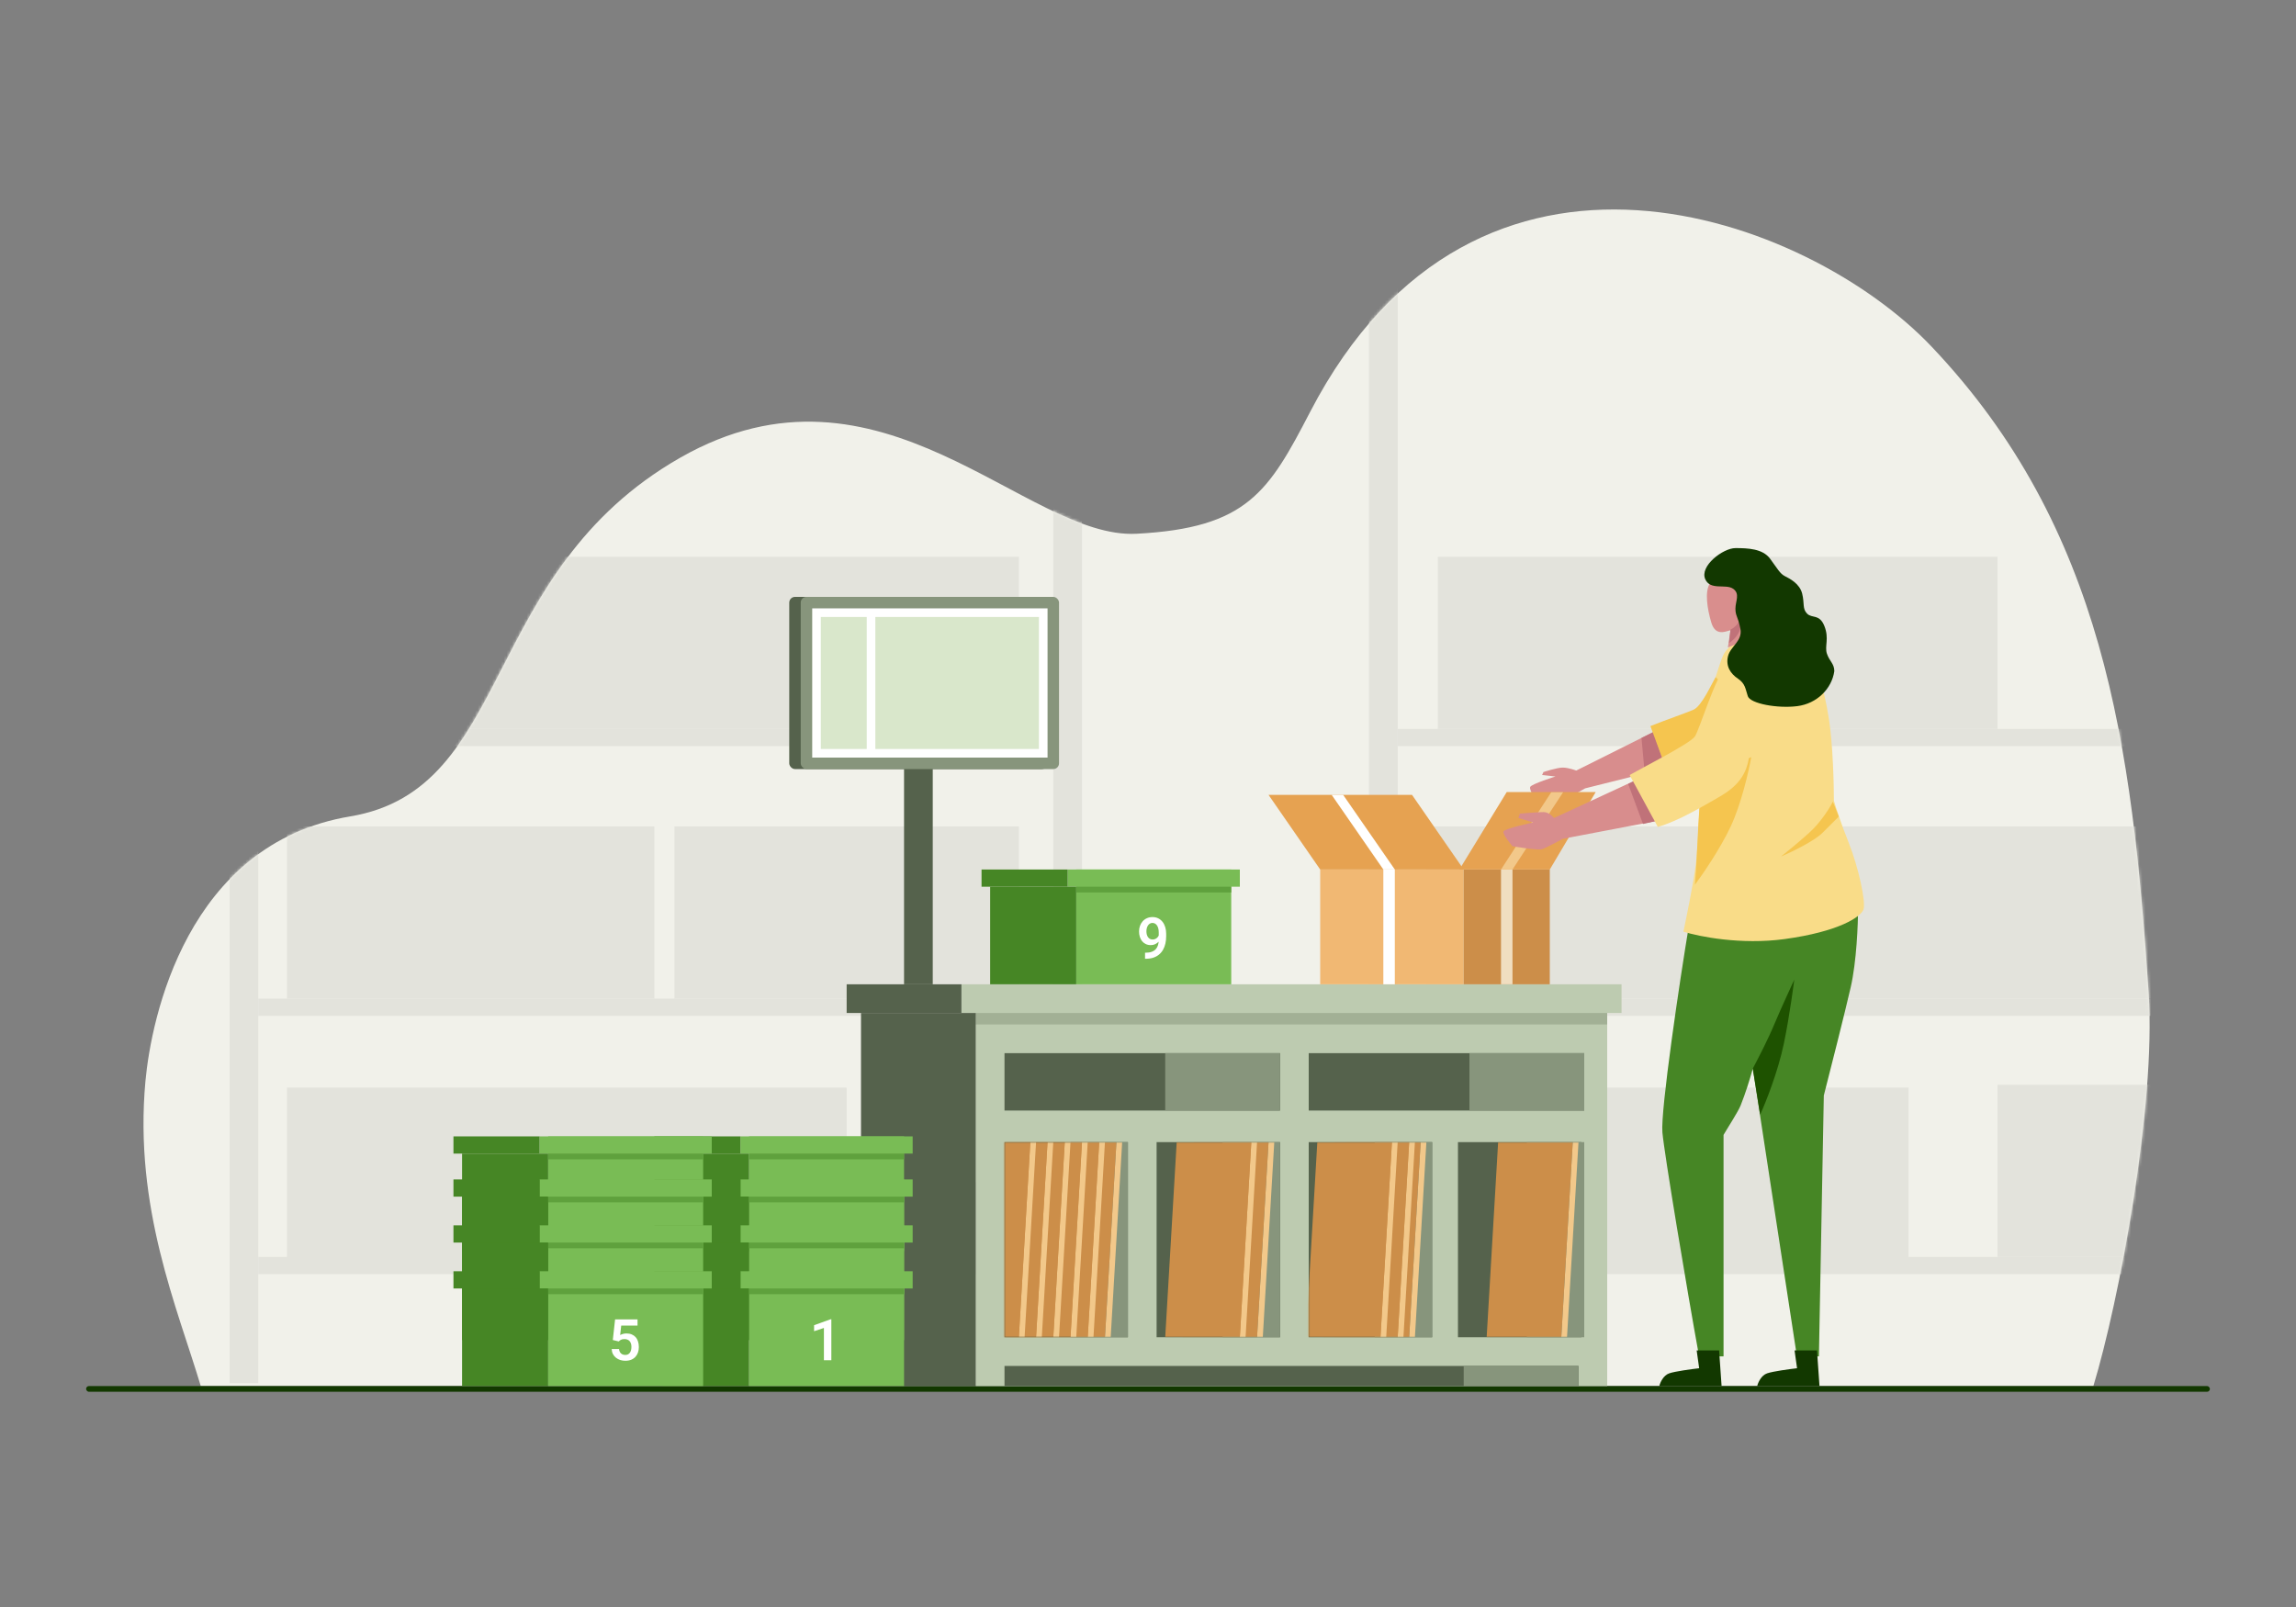<svg width="800" height="560" viewBox="0 0 800 560" fill="none" xmlns="http://www.w3.org/2000/svg">
<rect x="0" y="0" width="800" height="560" fill="#808080" stroke="none"/>
<path d="M748.675 346.401C751.21 385.257 738.361 453.488 729.399 483H69.951C61.835 455.849 46.617 420.873 50.675 376.757C52.673 355.036 65 294 122 284.5C179 275 167 199.5 237 159.5C307 119.5 357.5 188.024 396 186C434.5 183.976 441.992 171.491 456.498 143.527C514.498 31.718 630.099 75.544 672.998 120.76C732.997 184 742.997 259.383 748.675 346.401Z" fill="#F1F1EA"/>
<mask id="mask0_21_1269" style="mask-type:alpha" maskUnits="userSpaceOnUse" x="50" y="73" width="699" height="410">
<path d="M748.675 346.401C751.21 385.257 738.361 453.488 729.399 483H69.951C61.835 455.849 46.617 420.873 50.675 376.757C52.673 355.036 65 294 122 284.5C179 275 167 199.5 237 159.5C307 119.5 357.5 188.024 396 186C434.5 183.976 441.992 171.491 456.498 143.527C514.498 31.718 630.099 75.544 672.998 120.76C732.997 184 742.997 259.383 748.675 346.401Z" fill="#F1F1EA"/>
</mask>
<g mask="url(#mask0_21_1269)">
<rect x="80" y="146" width="10" height="336" fill="#E3E3DC"/>
<rect x="367" y="135" width="10" height="347" fill="#E3E3DC"/>
<rect x="90" y="254" width="277" height="6" fill="#E3E3DC"/>
<rect x="90" y="348" width="277" height="6" fill="#E3E3DC"/>
<rect x="90" y="438" width="277" height="6" fill="#E3E3DC"/>
<rect x="100" y="379" width="195" height="60" fill="#E3E3DC"/>
<rect x="160" y="194" width="195" height="60" fill="#E3E3DC"/>
<rect x="100" y="288" width="128" height="60" fill="#E3E3DC"/>
<rect x="235" y="288" width="120" height="60" fill="#E3E3DC"/>
<rect x="299" y="412" width="60" height="26" fill="#E3E3DC"/>
<rect x="241" y="398" width="58" height="40" fill="#E3E3DC"/>
<rect x="477" y="83" width="10" height="399" fill="#E3E3DC"/>
<rect x="487" y="254" width="277" height="6" fill="#E3E3DC"/>
<rect x="487" y="348" width="277" height="6" fill="#E3E3DC"/>
<rect x="487" y="438" width="277" height="6" fill="#E3E3DC"/>
<rect x="497" y="379" width="168" height="60" fill="#E3E3DC"/>
<rect x="501" y="194" width="195" height="60" fill="#E3E3DC"/>
<rect x="497" y="288" width="128" height="60" fill="#E3E3DC"/>
<rect x="632" y="288" width="120" height="60" fill="#E3E3DC"/>
<rect x="696" y="378" width="60" height="60" fill="#E3E3DC"/>
</g>
<rect x="30" y="483" width="740" height="2" rx="1" fill="#123800"/>
<rect x="315" y="242" width="10" height="101" fill="#55624C"/>
<rect x="275" y="208" width="90" height="60" rx="2" fill="#55624C"/>
<rect x="279" y="208" width="90" height="60" rx="2" fill="#87957C"/>
<rect x="283" y="212" width="82" height="52" fill="white"/>
<rect x="286" y="215" width="16" height="46" fill="#D9E7CB"/>
<rect x="305" y="215" width="57" height="46" fill="#D9E7CB"/>
<rect x="340" y="353" width="220" height="130" fill="#BDCBB0"/>
<rect width="230" height="10" transform="matrix(1 0 0 -1 335 353)" fill="#BDCBB0"/>
<rect x="335" y="353" width="40" height="10" transform="rotate(180 335 353)" fill="#55624C"/>
<rect x="560" y="357" width="220" height="4" transform="rotate(180 560 357)" fill="#A2B095"/>
<rect x="340" y="483" width="40" height="130" transform="rotate(180 340 483)" fill="#55624C"/>
<rect x="350" y="476" width="200" height="7" fill="#55624C"/>
<rect x="350" y="398" width="43" height="68" fill="#55624C"/>
<rect x="350" y="367" width="96" height="20" fill="#55624C"/>
<rect width="40" height="20" transform="matrix(-1 0 0 1 446 367)" fill="#87957C"/>
<rect x="456" y="367" width="96" height="20" fill="#55624C"/>
<rect x="512" y="367" width="40" height="20" fill="#87957C"/>
<rect x="510" y="476" width="40" height="7" fill="#87957C"/>
<rect x="403" y="398" width="43" height="68" fill="#55624C"/>
<rect x="456" y="398" width="43" height="68" fill="#55624C"/>
<rect x="508" y="398" width="43" height="68" fill="#55624C"/>
<rect x="373" y="398" width="20" height="68" fill="#87957C"/>
<rect x="479" y="398" width="20" height="68" fill="#87957C"/>
<rect x="426" y="398" width="20" height="68" fill="#87957C"/>
<rect x="532" y="398" width="20" height="68" fill="#87957C"/>
<mask id="mask1_21_1269" style="mask-type:alpha" maskUnits="userSpaceOnUse" x="350" y="398" width="43" height="68">
<rect x="350" y="398" width="43" height="68" fill="#55624C"/>
</mask>
<g mask="url(#mask1_21_1269)">
<path d="M389 398H391L387 466H385L389 398Z" fill="#F2C88A"/>
<path d="M363 398H389L385 466H359L363 398Z" fill="#CC8E49"/>
<path d="M383 398H385L381 466H379L383 398Z" fill="#F2C88A"/>
<path d="M357 398H383L379 466H353L357 398Z" fill="#CC8E49"/>
<path d="M377 398H379L375 466H373L377 398Z" fill="#F2C88A"/>
<path d="M351 398H377L373 466H347L351 398Z" fill="#CC8E49"/>
<path d="M371 398H373L369 466H367L371 398Z" fill="#F2C88A"/>
<path d="M345 398H371L367 466H341L345 398Z" fill="#CC8E49"/>
<path d="M365 398H367L363 466H361L365 398Z" fill="#F2C88A"/>
<path d="M339 398H365L361 466H335L339 398Z" fill="#CC8E49"/>
<path d="M359 398H361L357 466H355L359 398Z" fill="#F2C88A"/>
<path d="M333 398H359L355 466H329L333 398Z" fill="#CC8E49"/>
</g>
<mask id="mask2_21_1269" style="mask-type:alpha" maskUnits="userSpaceOnUse" x="403" y="398" width="43" height="68">
<rect x="403" y="398" width="43" height="68" fill="#55624C"/>
</mask>
<g mask="url(#mask2_21_1269)">
<path d="M442 398H444L440 466H438L442 398Z" fill="#F2C88A"/>
<path d="M416 398H442L438 466H412L416 398Z" fill="#CC8E49"/>
<path d="M436 398H438L434 466H432L436 398Z" fill="#F2C88A"/>
<path d="M410 398H436L432 466H406L410 398Z" fill="#CC8E49"/>
</g>
<mask id="mask3_21_1269" style="mask-type:alpha" maskUnits="userSpaceOnUse" x="456" y="398" width="43" height="68">
<rect x="456" y="398" width="43" height="68" fill="#55624C"/>
</mask>
<g mask="url(#mask3_21_1269)">
<path d="M495 398H497L493 466H491L495 398Z" fill="#F2C88A"/>
<path d="M469 398H495L491 466H465L469 398Z" fill="#CC8E49"/>
<path d="M491 398H493L489 466H487L491 398Z" fill="#F2C88A"/>
<path d="M465 398H491L487 466H461L465 398Z" fill="#CC8E49"/>
<path d="M485 398H487L483 466H481L485 398Z" fill="#F2C88A"/>
<path d="M459 398H485L481 466H455L459 398Z" fill="#CC8E49"/>
</g>
<mask id="mask4_21_1269" style="mask-type:alpha" maskUnits="userSpaceOnUse" x="509" y="398" width="43" height="68">
<rect x="509" y="398" width="43" height="68" fill="#55624C"/>
</mask>
<g mask="url(#mask4_21_1269)">
<path d="M548 398H550L546 466H544L548 398Z" fill="#F2C88A"/>
<path d="M522 398H548L544 466H518L522 398Z" fill="#CC8E49"/>
</g>
<rect x="460" y="303" width="50" height="40" fill="#F1B873"/>
<path d="M442 277H492L510 303H460L442 277Z" fill="#E6A251"/>
<path d="M464 277H468L486 303H482L464 277Z" fill="white"/>
<rect width="30" height="40" transform="matrix(-1 0 0 1 540 303)" fill="#CC8E49"/>
<rect x="482" y="303" width="4" height="40" fill="white"/>
<rect x="523" y="303" width="4" height="40" fill="#F0DEC0"/>
<path d="M261 396H315V436H261V396Z" fill="#79BC55"/>
<path d="M258 396H318V402H258V396Z" fill="#79BC55"/>
<path d="M228 396H258V402H228V396Z" fill="#468625"/>
<path d="M231 402H261V436H231V402Z" fill="#468625"/>
<path d="M261 402H315V404H261V402Z" fill="#5FA13D"/>
<path d="M289.666 412.742V427H287.078V415.76L283.65 416.893V414.803L289.373 412.742H289.666Z" fill="white"/>
<path d="M191 396H245V436H191V396Z" fill="#79BC55"/>
<path d="M188 396H248V402H188V396Z" fill="#79BC55"/>
<path d="M158 396H188V402H158V396Z" fill="#468625"/>
<path d="M161 402H191V436H161V402Z" fill="#468625"/>
<path d="M191 402H245V404H191V402Z" fill="#5FA13D"/>
<path d="M219.666 412.742V427H217.078V415.76L213.65 416.893V414.803L219.373 412.742H219.666Z" fill="white"/>
<path d="M261 411H315V451H261V411Z" fill="#79BC55"/>
<path d="M258 411H318V417H258V411Z" fill="#79BC55"/>
<path d="M228 411H258V417H228V411Z" fill="#468625"/>
<path d="M231 417H261V451H231V417Z" fill="#468625"/>
<path d="M261 417H315V419H261V417Z" fill="#5FA13D"/>
<path d="M289.666 427.742V442H287.078V430.76L283.65 431.893V429.803L289.373 427.742H289.666Z" fill="white"/>
<path d="M191 411H245V451H191V411Z" fill="#79BC55"/>
<path d="M188 411H248V417H188V411Z" fill="#79BC55"/>
<path d="M158 411H188V417H158V411Z" fill="#468625"/>
<path d="M161 417H191V451H161V417Z" fill="#468625"/>
<path d="M191 417H245V419H191V417Z" fill="#5FA13D"/>
<path d="M219.666 427.742V442H217.078V430.76L213.65 431.893V429.803L219.373 427.742H219.666Z" fill="white"/>
<path d="M261 427H315V467H261V427Z" fill="#79BC55"/>
<path d="M258 427H318V433H258V427Z" fill="#79BC55"/>
<path d="M228 427H258V433H228V427Z" fill="#468625"/>
<path d="M231 433H261V467H231V433Z" fill="#468625"/>
<path d="M261 433H315V435H261V433Z" fill="#5FA13D"/>
<path d="M289.666 443.742V458H287.078V446.76L283.65 447.893V445.803L289.373 443.742H289.666Z" fill="white"/>
<path d="M191 427H245V467H191V427Z" fill="#79BC55"/>
<path d="M188 427H248V433H188V427Z" fill="#79BC55"/>
<path d="M158 427H188V433H158V427Z" fill="#468625"/>
<path d="M161 433H191V467H161V433Z" fill="#468625"/>
<path d="M191 433H245V435H191V433Z" fill="#5FA13D"/>
<path d="M219.666 443.742V458H217.078V446.76L213.65 447.893V445.803L219.373 443.742H219.666Z" fill="white"/>
<path d="M261 443H315V483H261V443Z" fill="#79BC55"/>
<path d="M258 443H318V449H258V443Z" fill="#79BC55"/>
<path d="M228 443H258V449H228V443Z" fill="#468625"/>
<path d="M231 449H261V483H231V449Z" fill="#468625"/>
<path d="M261 449H315V451H261V449Z" fill="#5FA13D"/>
<path d="M289.666 459.742V474H287.078V462.76L283.65 463.893V461.803L289.373 459.742H289.666Z" fill="white"/>
<path d="M191 443H245V483H191V443Z" fill="#79BC55"/>
<path d="M188 443H248V449H188V443Z" fill="#79BC55"/>
<path d="M158 443H188V449H158V443Z" fill="#468625"/>
<path d="M161 449H191V483H161V449Z" fill="#468625"/>
<path d="M191 449H245V451H191V449Z" fill="#5FA13D"/>
<path d="M215.584 467.457L213.523 466.959L214.314 459.781H222.137V461.92H216.453L216.082 465.24C216.284 465.117 216.577 464.993 216.961 464.869C217.352 464.739 217.791 464.674 218.279 464.674C218.956 464.674 219.562 464.785 220.096 465.006C220.63 465.221 221.082 465.533 221.453 465.943C221.831 466.354 222.114 466.855 222.303 467.447C222.498 468.033 222.596 468.697 222.596 469.439C222.596 470.09 222.498 470.702 222.303 471.275C222.114 471.842 221.824 472.346 221.434 472.789C221.043 473.225 220.551 473.57 219.959 473.824C219.367 474.072 218.67 474.195 217.869 474.195C217.264 474.195 216.681 474.107 216.121 473.932C215.568 473.749 215.07 473.486 214.627 473.141C214.184 472.789 213.829 472.359 213.562 471.852C213.302 471.344 213.159 470.761 213.133 470.104H215.682C215.727 470.54 215.844 470.911 216.033 471.217C216.222 471.523 216.469 471.757 216.775 471.92C217.088 472.083 217.449 472.164 217.859 472.164C218.23 472.164 218.549 472.096 218.816 471.959C219.09 471.816 219.314 471.617 219.49 471.363C219.666 471.109 219.796 470.81 219.881 470.465C219.965 470.12 220.008 469.742 220.008 469.332C220.008 468.935 219.959 468.574 219.861 468.248C219.764 467.916 219.614 467.63 219.412 467.389C219.21 467.148 218.956 466.962 218.65 466.832C218.351 466.702 217.999 466.637 217.596 466.637C217.055 466.637 216.639 466.718 216.346 466.881C216.059 467.044 215.805 467.236 215.584 467.457Z" fill="white"/>
<path d="M375 303H429V343H375V303Z" fill="#79BC55"/>
<path d="M372 303H432V309H372V303Z" fill="#79BC55"/>
<path d="M342 303H372V309H342V303Z" fill="#468625"/>
<path d="M345 309H375V343H345V309Z" fill="#468625"/>
<path d="M375 309H429V311H375V309Z" fill="#5FA13D"/>
<path d="M398.969 331.998H399.154C399.994 331.998 400.704 331.891 401.283 331.676C401.869 331.461 402.341 331.158 402.699 330.768C403.064 330.37 403.327 329.898 403.49 329.352C403.66 328.798 403.744 328.186 403.744 327.516V324.938C403.744 324.391 403.689 323.912 403.578 323.502C403.467 323.085 403.311 322.737 403.109 322.457C402.914 322.177 402.683 321.969 402.416 321.832C402.149 321.689 401.863 321.617 401.557 321.617C401.218 321.617 400.919 321.695 400.658 321.852C400.398 322.008 400.176 322.223 399.994 322.496C399.818 322.763 399.682 323.072 399.584 323.424C399.493 323.775 399.447 324.146 399.447 324.537C399.447 324.915 399.49 325.276 399.574 325.621C399.665 325.966 399.799 326.272 399.975 326.539C400.157 326.806 400.385 327.018 400.658 327.174C400.932 327.324 401.251 327.398 401.615 327.398C401.96 327.398 402.273 327.333 402.553 327.203C402.839 327.066 403.087 326.887 403.295 326.666C403.503 326.438 403.663 326.188 403.773 325.914C403.891 325.634 403.956 325.351 403.969 325.064L404.877 325.455C404.877 325.93 404.776 326.399 404.574 326.861C404.379 327.324 404.102 327.743 403.744 328.121C403.393 328.492 402.982 328.792 402.514 329.02C402.045 329.241 401.54 329.352 401 329.352C400.329 329.352 399.737 329.228 399.223 328.98C398.708 328.733 398.275 328.391 397.924 327.955C397.579 327.512 397.318 327.005 397.143 326.432C396.967 325.852 396.879 325.234 396.879 324.576C396.879 323.893 396.986 323.251 397.201 322.652C397.416 322.047 397.725 321.516 398.129 321.061C398.539 320.598 399.034 320.237 399.613 319.977C400.193 319.71 400.844 319.576 401.566 319.576C402.315 319.576 402.982 319.723 403.568 320.016C404.154 320.309 404.652 320.715 405.062 321.236C405.473 321.751 405.785 322.359 406 323.062C406.221 323.766 406.332 324.534 406.332 325.367V326.275C406.332 327.154 406.244 327.988 406.068 328.775C405.893 329.563 405.622 330.283 405.258 330.934C404.893 331.585 404.428 332.148 403.861 332.623C403.301 333.098 402.631 333.466 401.85 333.727C401.075 333.98 400.189 334.107 399.193 334.107H398.969V331.998Z" fill="white"/>
<path d="M579.234 394.625C579.915 402.171 587.755 449.223 592.016 472.664H600.537V395.482C601.674 393.481 605.589 387.488 606.502 385.192C608.207 380.904 609.627 376.33 610.763 372.328L626.101 472.664H633.77L635.475 381.761C637.747 372.9 642.803 352.947 644.848 344.028C646.893 335.109 647.405 322.017 647.405 316.586C644.848 317.158 637.179 320.016 624.397 321.731C611.937 323.403 595.425 322.017 588.608 321.731C585.199 342.027 578.552 387.078 579.234 394.625Z" fill="#468625"/>
<path d="M599.858 483L598.989 470.596H591.175L592.043 476.798C589.439 477.094 583.708 477.861 581.624 478.57C579.541 479.279 578.441 481.819 578.151 483H599.858Z" fill="#123800"/>
<path d="M633.967 483L633.099 470.596H625.285L626.153 476.798C623.548 477.094 617.818 477.861 615.734 478.57C613.65 479.279 612.551 481.819 612.261 483H633.967Z" fill="#123800"/>
<path d="M621.801 327.245C606.673 329.311 592.004 326.384 586.56 324.662C587.706 319.209 590.17 306.924 590.858 301.414C591.717 294.525 592.327 275.677 592.622 272.14C593.139 265.938 591.731 262.399 593.139 255.602C594.173 250.612 594.865 244.749 596.757 239.064C600.195 228.731 599.999 228.077 602.442 225.627C607.592 220.46 619.222 218.754 625.239 221.337C631.255 223.92 635.553 239.419 637.272 250.612C638.647 259.567 638.991 273.286 638.991 279.027C639.564 281.036 641.398 286.776 644.148 293.664C647.586 302.275 650.165 314.329 649.305 316.912C648.446 319.496 640.71 324.662 621.801 327.245Z" fill="#F9DC88"/>
<path d="M602.958 288.161C606.68 280.305 609.333 268.694 610.194 263.871L593.139 269.556C593.311 271.106 592.519 277.411 592.105 281.959C591.692 286.507 591.244 300.737 590.555 308.317C593.139 304.871 599.237 296.017 602.958 288.161Z" fill="#F5C54F"/>
<path d="M630.35 290.228C634.484 286.507 637.585 281.442 638.619 279.375L640.686 284.543L635.001 290.228C632.107 293.122 624.148 296.947 620.53 298.497C622.081 297.291 626.215 293.949 630.35 290.228Z" fill="#F5C54F"/>
<path d="M535.256 278.858C535.256 278.858 542.957 279.375 544.508 278.858C546.058 278.342 552.311 274.724 552.311 274.724L581.253 267.488L577.118 254.568L549.21 268.522C549.21 268.522 546.575 267.488 544.508 267.488C542.441 267.488 537.789 269.039 537.789 269.039L537.323 270.073L541.974 270.589C541.974 270.589 533.705 273.173 533.188 274.207C532.672 275.241 535.256 278.858 535.256 278.858Z" fill="#D88D8D"/>
<path d="M525 276H556L540 303H508.5L525 276Z" fill="#E6A251"/>
<path d="M540.504 276.073H544.638L527 303H523L540.504 276.073Z" fill="#F2C88A"/>
<path d="M579.702 265.938L576.084 255.085L571.95 257.152L572.983 268.522L579.702 265.938Z" fill="#C07279"/>
<path d="M590.038 247.333C592.932 246.092 596.412 238.202 597.79 235.963L601.925 240.097L596.24 260.253L580.219 266.972L575.051 253.018C580.219 250.95 587.144 248.573 590.038 247.333Z" fill="#F5C54F"/>
<path d="M526.987 294.88C526.987 294.88 535.773 296.43 537.323 295.913C538.874 295.396 544.559 292.296 544.559 292.296L577.118 286.094L569.366 272.14L541.458 285.06C541.458 285.06 539.907 282.993 537.84 282.993C535.773 282.993 529.571 283.51 529.571 283.51L529.054 285.06L534.222 286.611C534.222 286.611 524.403 288.678 523.886 289.712C523.369 290.745 526.987 294.88 526.987 294.88Z" fill="#D88D8D"/>
<path d="M577.118 286.094L570.399 271.623L567.298 273.173L572.466 287.127L577.118 286.094Z" fill="#C07279"/>
<path d="M609.677 259.736C609.677 252.501 610.022 238.03 607.61 235.446L601.408 232.345C597.79 235.446 592.209 254.155 590.555 256.635C588.901 259.116 572.31 267.488 567.815 270.073L577.635 288.161C584.87 286.094 593.487 280.874 598.824 277.825C606.06 273.69 609.678 269.096 609.677 259.736Z" fill="#F9DC88"/>
<path d="M596.24 216.841C594.836 212.04 593.968 206.261 595.723 203.404C597.79 198.752 602.032 196.861 605.542 197.719C609.053 198.576 614.347 204.196 615.225 210.196C615.927 214.997 613.762 219.626 612.592 221.34L602.06 225.627L602.938 219.626C600.89 220.197 597.644 221.641 596.24 216.841Z" fill="#D98E8D"/>
<path d="M602.958 219.425L602.442 224.076C603.303 223.559 605.232 222.009 606.059 219.942C606.886 217.874 606.748 215.635 606.576 214.773C606.576 214.773 606.059 216.841 605.026 217.874C603.992 218.908 602.958 219.425 602.958 219.425Z" fill="#C07279"/>
<path d="M626.215 246.073C633.106 245.201 638.274 239.975 639.135 233.877C639.135 231.263 637.412 230.392 636.551 227.779C635.69 225.166 637.412 222.552 635.69 218.197C633.967 213.841 631.383 215.583 629.66 213.841C627.938 212.099 628.799 210.356 627.938 206.872C627.076 203.388 623.631 201.645 621.908 200.774C620.185 199.903 619.324 198.161 616.74 194.676C614.156 191.192 608.988 191 604.681 191C600.375 191 592.105 197.247 594.173 201.853C595.956 205.827 601.236 203.388 603.82 205.13C606.404 206.872 604.681 209.485 604.681 212.099C604.681 214.712 605.543 214.712 606.404 219.068C607.265 223.423 602.959 225.166 602.097 228.65C601.236 232.135 602.959 234.748 605.543 236.49C608.127 238.232 608.127 239.975 608.988 242.588C609.85 245.201 619.324 246.944 626.215 246.073Z" fill="#123800"/>
<path d="M618.463 356.381C615.879 362.582 612.778 368.44 610.711 372.402L613.295 388.423C615.19 384.288 619.497 373.539 621.564 363.616C623.631 353.693 625.181 341.393 625.181 341.393C625.181 341.393 620.474 351.553 618.463 356.381Z" fill="#1E5200"/>
</svg>
